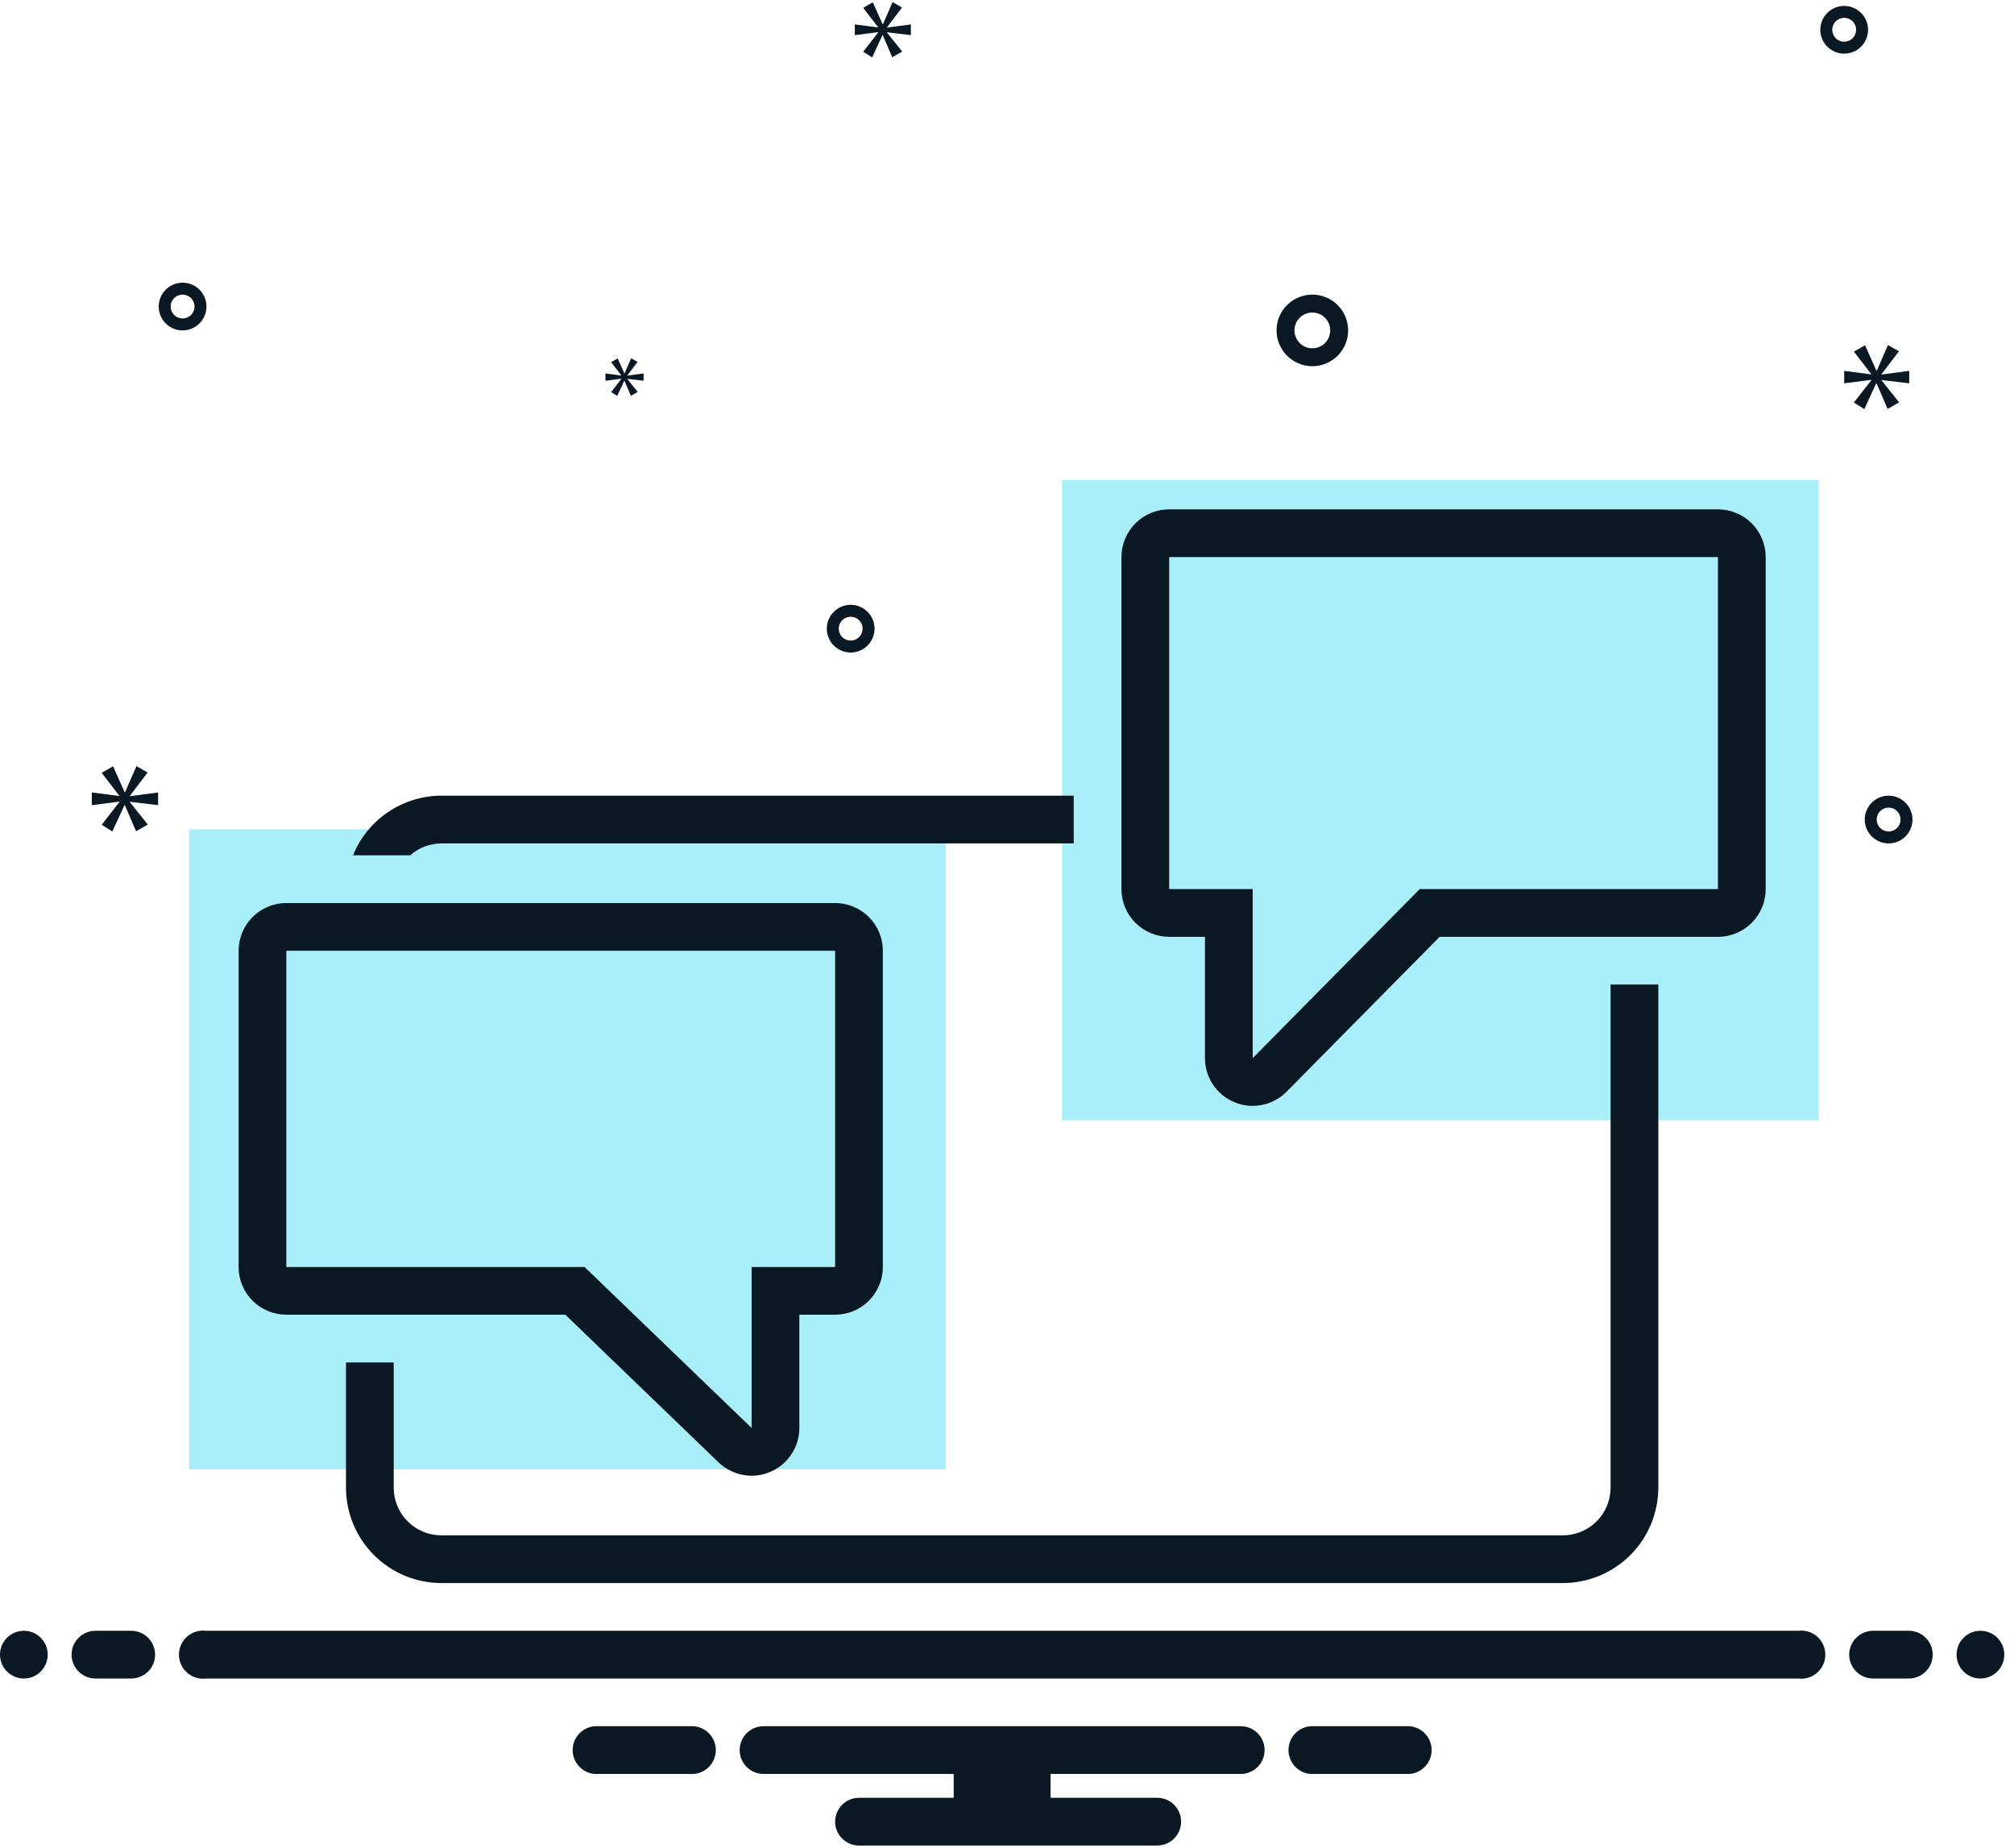<svg width="109" height="100" viewBox="0 0 109 100" fill="none" xmlns="http://www.w3.org/2000/svg">
<g clip-path="url(#clip0_1_160)">
<g filter="url(#filter0_f_1_160)">
<rect x="57.48" y="25.984" width="40.945" height="34.646" fill="#83E9F7" fill-opacity="0.7"/>
</g>
<g filter="url(#filter1_f_1_160)">
<rect x="10.236" y="44.882" width="40.945" height="34.646" fill="#83E9F7" fill-opacity="0.7"/>
</g>
<path d="M1.291 90.845C2.005 90.845 2.583 90.266 2.583 89.553C2.583 88.84 2.005 88.262 1.291 88.262C0.578 88.262 0 88.84 0 89.553C0 90.266 0.578 90.845 1.291 90.845Z" fill="#0A1824"/>
<path d="M7.102 88.262H5.165C4.823 88.262 4.494 88.398 4.252 88.64C4.01 88.882 3.874 89.211 3.874 89.553C3.874 89.896 4.01 90.224 4.252 90.466C4.494 90.709 4.823 90.845 5.165 90.845H7.102C7.445 90.845 7.773 90.709 8.016 90.466C8.258 90.224 8.394 89.896 8.394 89.553C8.394 89.211 8.258 88.882 8.016 88.64C7.773 88.398 7.445 88.262 7.102 88.262ZM103.309 88.262H101.372C101.03 88.262 100.701 88.398 100.459 88.64C100.217 88.882 100.081 89.211 100.081 89.553C100.081 89.896 100.217 90.224 100.459 90.466C100.701 90.709 101.03 90.845 101.372 90.845H103.309C103.652 90.845 103.98 90.709 104.222 90.466C104.464 90.224 104.6 89.896 104.6 89.553C104.6 89.211 104.464 88.882 104.222 88.64C103.98 88.398 103.652 88.262 103.309 88.262Z" fill="#0A1824"/>
<path d="M107.183 90.845C107.896 90.845 108.475 90.266 108.475 89.553C108.475 88.84 107.896 88.262 107.183 88.262C106.47 88.262 105.892 88.84 105.892 89.553C105.892 90.266 106.47 90.845 107.183 90.845Z" fill="#0A1824"/>
<path d="M76.29 93.427H70.926C70.601 93.454 70.298 93.601 70.077 93.84C69.856 94.079 69.734 94.393 69.734 94.719C69.734 95.044 69.856 95.358 70.077 95.597C70.298 95.837 70.601 95.984 70.926 96.01H76.29C76.615 95.984 76.917 95.837 77.138 95.597C77.359 95.358 77.482 95.044 77.482 94.719C77.482 94.393 77.359 94.079 77.138 93.84C76.917 93.601 76.615 93.454 76.29 93.427ZM37.549 93.427H32.185C31.86 93.454 31.557 93.601 31.336 93.84C31.115 94.079 30.993 94.393 30.993 94.719C30.993 95.044 31.115 95.358 31.336 95.597C31.557 95.837 31.86 95.984 32.185 96.01H37.549C37.873 95.984 38.176 95.837 38.397 95.597C38.618 95.358 38.741 95.044 38.741 94.719C38.741 94.393 38.618 94.079 38.397 93.84C38.176 93.601 37.873 93.454 37.549 93.427ZM67.151 93.427H41.324C40.981 93.427 40.653 93.564 40.41 93.806C40.168 94.048 40.032 94.376 40.032 94.719C40.032 95.061 40.168 95.39 40.41 95.632C40.653 95.874 40.981 96.01 41.324 96.01H51.616V97.302H46.489C46.147 97.302 45.818 97.438 45.576 97.68C45.334 97.922 45.198 98.25 45.198 98.593C45.198 98.935 45.334 99.264 45.576 99.506C45.818 99.748 46.147 99.884 46.489 99.884H62.631C62.974 99.884 63.302 99.748 63.544 99.506C63.786 99.264 63.922 98.935 63.922 98.593C63.922 98.25 63.786 97.922 63.544 97.68C63.302 97.438 62.974 97.302 62.631 97.302H56.859V96.01H67.151C67.493 96.01 67.822 95.874 68.064 95.632C68.306 95.39 68.442 95.061 68.442 94.719C68.442 94.376 68.306 94.048 68.064 93.806C67.822 93.564 67.493 93.427 67.151 93.427Z" fill="#0A1824"/>
<path d="M15.496 71.155H30.596L38.886 79.145C39.251 79.497 39.711 79.733 40.209 79.825C40.708 79.917 41.222 79.861 41.688 79.662C42.155 79.464 42.552 79.133 42.832 78.71C43.112 78.288 43.261 77.792 43.261 77.285V71.155H45.198C45.883 71.155 46.54 70.883 47.024 70.399C47.508 69.915 47.781 69.258 47.781 68.573V51.458C47.781 50.773 47.508 50.116 47.024 49.632C46.54 49.148 45.883 48.875 45.198 48.875H15.496C14.811 48.875 14.155 49.148 13.67 49.632C13.186 50.116 12.914 50.773 12.914 51.458V68.573C12.914 69.258 13.186 69.915 13.67 70.399C14.155 70.883 14.811 71.155 15.496 71.155ZM15.496 51.458H45.198V68.573H40.678V77.285L31.638 68.573H15.496V51.458ZM63.277 50.703H65.214V57.269C65.214 57.781 65.366 58.282 65.651 58.707C65.936 59.133 66.342 59.464 66.815 59.658C67.289 59.853 67.81 59.902 68.312 59.8C68.814 59.698 69.274 59.449 69.634 59.084L77.915 50.703H92.978C93.663 50.703 94.32 50.431 94.805 49.947C95.289 49.463 95.561 48.806 95.561 48.121V30.151C95.561 29.466 95.289 28.809 94.805 28.324C94.32 27.84 93.663 27.568 92.978 27.568H63.277C62.592 27.568 61.935 27.84 61.451 28.324C60.966 28.809 60.694 29.466 60.694 30.151V48.121C60.694 48.806 60.966 49.463 61.451 49.947C61.935 50.431 62.592 50.703 63.277 50.703ZM63.277 30.151H92.978V48.121H76.836L67.797 57.269V48.121H63.277V30.151Z" fill="#0A1824"/>
<path d="M23.89 45.647H58.111V43.064H23.89C22.862 43.066 21.858 43.374 21.005 43.949C20.153 44.524 19.491 45.34 19.105 46.293H22.198C22.665 45.879 23.266 45.649 23.89 45.647ZM18.725 73.738V80.514C18.726 81.883 19.271 83.196 20.239 84.165C21.208 85.133 22.521 85.678 23.89 85.679H84.584C85.954 85.678 87.267 85.133 88.235 84.165C89.204 83.196 89.748 81.883 89.75 80.514V53.286H87.167V80.514C87.167 80.853 87.1 81.189 86.971 81.502C86.841 81.816 86.65 82.1 86.411 82.34C86.171 82.58 85.886 82.77 85.573 82.9C85.259 83.03 84.924 83.097 84.584 83.097H23.89C23.205 83.097 22.548 82.824 22.064 82.34C21.58 81.856 21.308 81.199 21.308 80.514V73.738H18.725Z" fill="#0A1824"/>
<path d="M97.318 88.262H11.156C10.973 88.238 10.786 88.254 10.609 88.307C10.432 88.361 10.268 88.452 10.129 88.575C9.989 88.697 9.878 88.847 9.801 89.016C9.725 89.185 9.685 89.368 9.685 89.553C9.685 89.739 9.725 89.922 9.801 90.091C9.878 90.259 9.989 90.41 10.129 90.532C10.268 90.654 10.432 90.745 10.609 90.799C10.786 90.853 10.973 90.869 11.156 90.845H97.318C97.502 90.869 97.689 90.853 97.866 90.799C98.043 90.745 98.207 90.654 98.346 90.532C98.485 90.41 98.597 90.259 98.673 90.091C98.75 89.922 98.789 89.739 98.789 89.553C98.789 89.368 98.75 89.185 98.673 89.016C98.597 88.847 98.485 88.697 98.346 88.575C98.207 88.452 98.043 88.361 97.866 88.307C97.689 88.254 97.502 88.238 97.318 88.262ZM71.025 19.82C71.408 19.82 71.783 19.706 72.101 19.493C72.42 19.28 72.668 18.978 72.815 18.624C72.961 18.27 73 17.881 72.925 17.505C72.85 17.129 72.666 16.784 72.395 16.513C72.124 16.242 71.779 16.058 71.403 15.983C71.027 15.908 70.638 15.946 70.284 16.093C69.93 16.24 69.627 16.488 69.414 16.806C69.202 17.125 69.088 17.5 69.088 17.883C69.089 18.396 69.293 18.889 69.656 19.252C70.019 19.615 70.511 19.819 71.025 19.82ZM71.025 16.914C71.217 16.914 71.404 16.971 71.563 17.077C71.722 17.184 71.847 17.335 71.92 17.512C71.993 17.689 72.012 17.884 71.975 18.072C71.938 18.259 71.845 18.432 71.71 18.567C71.574 18.703 71.402 18.795 71.214 18.833C71.026 18.87 70.831 18.851 70.654 18.777C70.477 18.704 70.326 18.58 70.22 18.421C70.113 18.262 70.056 18.074 70.056 17.883C70.057 17.626 70.159 17.38 70.341 17.198C70.522 17.017 70.768 16.914 71.025 16.914ZM102.215 43.064C101.959 43.064 101.709 43.14 101.497 43.282C101.285 43.424 101.119 43.626 101.021 43.861C100.924 44.097 100.898 44.357 100.948 44.608C100.998 44.858 101.121 45.088 101.301 45.269C101.482 45.449 101.712 45.572 101.963 45.622C102.213 45.672 102.473 45.646 102.709 45.549C102.945 45.451 103.146 45.285 103.288 45.073C103.43 44.861 103.506 44.611 103.506 44.356C103.505 44.013 103.369 43.685 103.127 43.443C102.885 43.201 102.557 43.065 102.215 43.064ZM102.215 45.001C102.087 45.001 101.962 44.963 101.856 44.892C101.75 44.822 101.667 44.721 101.618 44.603C101.569 44.485 101.556 44.355 101.581 44.23C101.606 44.104 101.668 43.989 101.758 43.899C101.848 43.809 101.963 43.747 102.089 43.722C102.214 43.697 102.344 43.71 102.462 43.759C102.58 43.808 102.68 43.891 102.751 43.997C102.822 44.103 102.86 44.228 102.86 44.356C102.86 44.527 102.792 44.691 102.671 44.812C102.55 44.933 102.386 45.001 102.215 45.001ZM46.04 32.733C45.785 32.733 45.535 32.809 45.323 32.951C45.11 33.093 44.945 33.295 44.847 33.531C44.749 33.767 44.724 34.026 44.774 34.277C44.823 34.527 44.946 34.757 45.127 34.938C45.308 35.118 45.538 35.241 45.788 35.291C46.039 35.341 46.298 35.316 46.534 35.218C46.77 35.12 46.972 34.955 47.114 34.742C47.256 34.53 47.331 34.28 47.331 34.025C47.331 33.682 47.195 33.354 46.953 33.112C46.711 32.87 46.383 32.734 46.04 32.733ZM46.04 34.67C45.913 34.67 45.788 34.633 45.681 34.562C45.575 34.491 45.492 34.39 45.444 34.272C45.395 34.154 45.382 34.024 45.407 33.899C45.432 33.773 45.493 33.658 45.584 33.568C45.674 33.478 45.789 33.416 45.914 33.391C46.039 33.367 46.169 33.379 46.287 33.428C46.405 33.477 46.506 33.56 46.577 33.666C46.648 33.772 46.686 33.897 46.686 34.025C46.686 34.196 46.618 34.36 46.496 34.481C46.376 34.602 46.211 34.67 46.04 34.67ZM99.81 0.32C99.555 0.32 99.305 0.396 99.092 0.538C98.88 0.68 98.715 0.881 98.617 1.117C98.519 1.353 98.493 1.613 98.543 1.864C98.593 2.114 98.716 2.344 98.897 2.525C99.077 2.705 99.308 2.828 99.558 2.878C99.808 2.928 100.068 2.902 100.304 2.805C100.54 2.707 100.742 2.541 100.884 2.329C101.026 2.117 101.101 1.867 101.101 1.612C101.101 1.269 100.965 0.941 100.723 0.699C100.48 0.457 100.152 0.321 99.81 0.32ZM99.81 2.257C99.682 2.257 99.557 2.219 99.451 2.148C99.345 2.078 99.262 1.977 99.213 1.859C99.165 1.741 99.152 1.611 99.177 1.486C99.201 1.36 99.263 1.245 99.353 1.155C99.444 1.065 99.559 1.003 99.684 0.978C99.809 0.953 99.939 0.966 100.057 1.015C100.175 1.064 100.276 1.147 100.347 1.253C100.418 1.359 100.456 1.484 100.456 1.612C100.455 1.783 100.387 1.947 100.266 2.068C100.145 2.189 99.981 2.257 99.81 2.257ZM11.173 16.591C11.173 16.336 11.098 16.086 10.956 15.874C10.814 15.662 10.612 15.496 10.376 15.398C10.14 15.3 9.881 15.275 9.63 15.325C9.38 15.375 9.149 15.498 8.969 15.678C8.788 15.859 8.665 16.089 8.615 16.339C8.566 16.59 8.591 16.849 8.689 17.085C8.787 17.321 8.952 17.523 9.165 17.665C9.377 17.807 9.627 17.883 9.882 17.883C10.224 17.882 10.553 17.746 10.795 17.504C11.037 17.262 11.173 16.934 11.173 16.591ZM9.236 16.591C9.236 16.464 9.274 16.339 9.345 16.233C9.416 16.126 9.517 16.044 9.635 15.995C9.753 15.946 9.883 15.933 10.008 15.958C10.133 15.983 10.248 16.044 10.338 16.135C10.429 16.225 10.49 16.34 10.515 16.465C10.54 16.591 10.527 16.72 10.479 16.838C10.43 16.956 10.347 17.057 10.241 17.128C10.134 17.199 10.01 17.237 9.882 17.237C9.711 17.237 9.547 17.169 9.426 17.048C9.305 16.927 9.236 16.762 9.236 16.591Z" fill="#0A1824"/>
<path d="M7.03 43.072L7.99 41.809L7.384 41.465L6.767 42.879H6.747L6.121 41.475L5.504 41.829L6.454 43.062V43.081L4.969 42.89V43.577L6.464 43.385V43.405L5.504 44.638L6.08 45.001L6.737 43.577H6.757L7.363 44.991L8 44.627L7.03 43.415V43.395L8.555 43.577V42.89L7.03 43.092V43.072Z" fill="#0A1824"/>
<path d="M33.628 20.509L33.075 21.218L33.407 21.427L33.785 20.607H33.796L34.146 21.422L34.512 21.212L33.954 20.514V20.503L34.832 20.607V20.212L33.954 20.328V20.316L34.507 19.589L34.158 19.391L33.803 20.206H33.791L33.43 19.397L33.075 19.601L33.622 20.311V20.323L32.766 20.212V20.607L33.628 20.497V20.509Z" fill="#0A1824"/>
<path d="M103.328 20.746V20.073L101.832 20.27V20.251L102.773 19.012L102.179 18.675L101.574 20.062H101.554L100.94 18.685L100.335 19.032L101.267 20.241V20.261L99.81 20.073V20.746L101.277 20.558V20.578L100.335 21.786L100.9 22.143L101.544 20.746H101.564L102.159 22.134L102.783 21.777L101.832 20.588V20.568L103.328 20.746Z" fill="#0A1824"/>
<path d="M48.007 1.474L48.819 0.406L48.307 0.116L47.786 1.312H47.768L47.238 0.124L46.716 0.423L47.52 1.466V1.483L46.263 1.321V1.902L47.529 1.74V1.757L46.716 2.799L47.203 3.107L47.76 1.902H47.777L48.289 3.099L48.828 2.791L48.007 1.765V1.748L49.298 1.902V1.321L48.007 1.492V1.474Z" fill="#0A1824"/>
</g>
<defs>
<filter id="filter0_f_1_160" x="39.48" y="7.984" width="76.945" height="70.646" filterUnits="userSpaceOnUse" color-interpolation-filters="sRGB">
<feFlood flood-opacity="0" result="BackgroundImageFix"/>
<feBlend mode="normal" in="SourceGraphic" in2="BackgroundImageFix" result="shape"/>
<feGaussianBlur stdDeviation="9" result="effect1_foregroundBlur_1_160"/>
</filter>
<filter id="filter1_f_1_160" x="-7.764" y="26.882" width="76.945" height="70.646" filterUnits="userSpaceOnUse" color-interpolation-filters="sRGB">
<feFlood flood-opacity="0" result="BackgroundImageFix"/>
<feBlend mode="normal" in="SourceGraphic" in2="BackgroundImageFix" result="shape"/>
<feGaussianBlur stdDeviation="9" result="effect1_foregroundBlur_1_160"/>
</filter>
<clipPath id="clip0_1_160">
<rect width="108.475" height="100" fill="white"/>
</clipPath>
</defs>
</svg>
